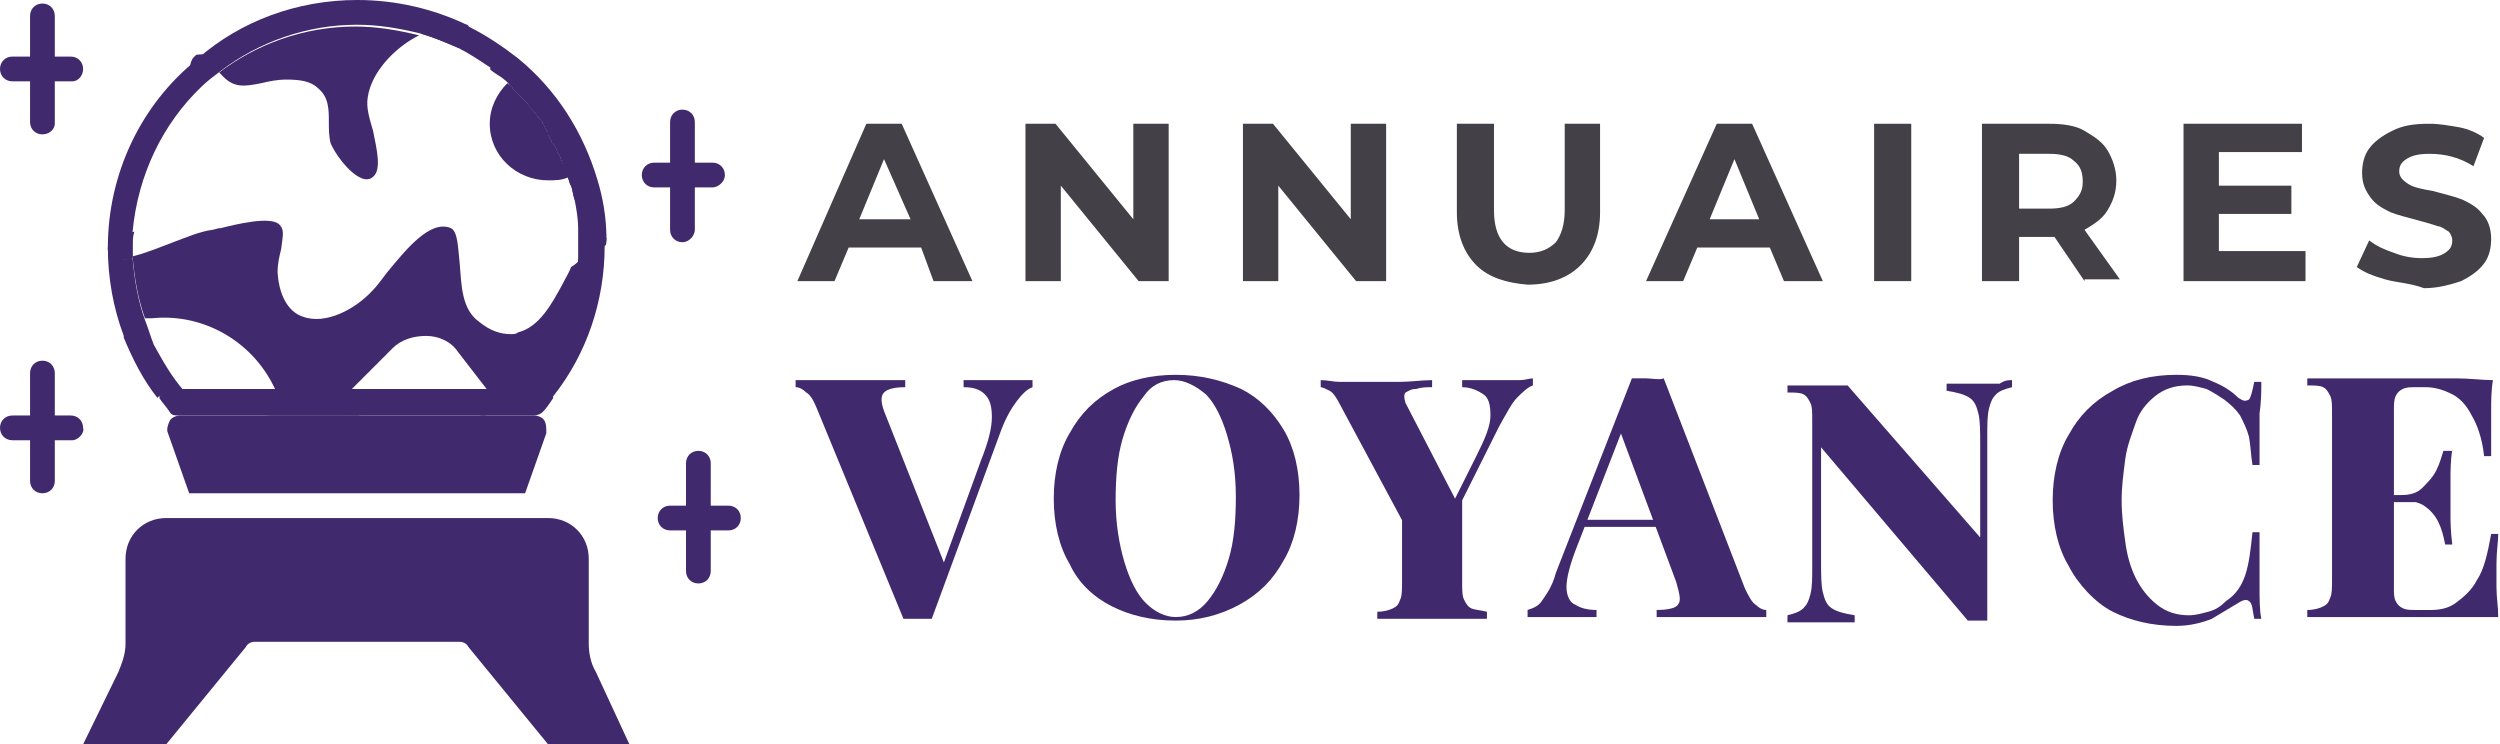 <?xml version="1.0" encoding="utf-8"?>
<!-- Generator: Adobe Illustrator 24.1.0, SVG Export Plug-In . SVG Version: 6.00 Build 0)  -->
<svg version="1.1" id="svg2" xmlns="http://www.w3.org/2000/svg" xmlns:xlink="http://www.w3.org/1999/xlink" x="0px" y="0px"
	 width="141.4px" height="42.1px" viewBox="0 0 141.4 42.1" style="enable-background:new 0 0 141.4 42.1;" xml:space="preserve">
<style type="text/css">
	.st0{fill:#434147;}
	.st1{fill:#40296D;}
</style>
<g>
	<path class="st0" d="M52.1,14H48l-0.8,1.9h-2.1L49,7h2l4,8.9h-2.2L52.1,14z M51.5,12.4L50,9l-1.4,3.4H51.5z"/>
	<path class="st0" d="M66.1,7v8.9h-1.7L60,10.5v5.4h-2V7h1.7l4.4,5.4V7H66.1z"/>
	<path class="st0" d="M78.4,7v8.9h-1.7l-4.4-5.4v5.4h-2V7h1.7l4.4,5.4V7H78.4z"/>
	<path class="st0" d="M83.5,15c-0.7-0.7-1.1-1.7-1.1-3V7h2.1v4.9c0,1.6,0.7,2.4,2,2.4c0.6,0,1.1-0.2,1.5-0.6c0.3-0.4,0.5-1,0.5-1.8
		V7h2v5c0,1.3-0.4,2.3-1.1,3c-0.7,0.7-1.7,1.1-3,1.1C85.2,16,84.2,15.7,83.5,15z"/>
	<path class="st0" d="M100.1,14H96l-0.8,1.9h-2.1l4-8.9h2l4,8.9h-2.2L100.1,14z M99.5,12.4L98.1,9l-1.4,3.4H99.5z"/>
	<path class="st0" d="M106,7h2.1v8.9H106V7z"/>
	<path class="st0" d="M117.9,15.9l-1.7-2.5H116h-1.8v2.5h-2.1V7h3.8c0.8,0,1.5,0.1,2,0.4s1,0.6,1.3,1.1c0.3,0.5,0.5,1.1,0.5,1.7
		c0,0.7-0.2,1.2-0.5,1.7c-0.3,0.5-0.8,0.8-1.3,1.1l2,2.8H117.9z M117.3,9.1c-0.3-0.3-0.8-0.4-1.4-0.4h-1.7v3.1h1.7
		c0.6,0,1.1-0.1,1.4-0.4s0.5-0.6,0.5-1.1C117.8,9.8,117.7,9.4,117.3,9.1z"/>
	<path class="st0" d="M130.4,14.3v1.6h-6.9V7h6.7v1.6h-4.7v1.9h4.1v1.6h-4.1v2.1H130.4z"/>
	<path class="st0" d="M134.9,15.8c-0.7-0.2-1.2-0.4-1.6-0.7l0.7-1.5c0.4,0.3,0.8,0.5,1.4,0.7c0.5,0.2,1,0.3,1.6,0.3
		c0.6,0,1-0.1,1.3-0.3c0.3-0.2,0.4-0.4,0.4-0.7c0-0.2-0.1-0.4-0.2-0.5c-0.2-0.1-0.4-0.3-0.6-0.3c-0.3-0.1-0.6-0.2-1-0.3
		c-0.7-0.2-1.2-0.3-1.7-0.5c-0.4-0.2-0.8-0.4-1.1-0.8c-0.3-0.4-0.5-0.8-0.5-1.4c0-0.5,0.1-1,0.4-1.4c0.3-0.4,0.7-0.7,1.3-1
		s1.2-0.4,2.1-0.4c0.6,0,1.1,0.1,1.7,0.2c0.5,0.1,1,0.3,1.4,0.6l-0.6,1.6c-0.8-0.5-1.6-0.7-2.5-0.7c-0.6,0-1,0.1-1.3,0.3
		s-0.4,0.4-0.4,0.7c0,0.3,0.2,0.5,0.5,0.7s0.8,0.3,1.4,0.4c0.7,0.2,1.2,0.3,1.7,0.5c0.4,0.2,0.8,0.4,1.1,0.8
		c0.3,0.3,0.5,0.8,0.5,1.4c0,0.5-0.1,1-0.4,1.4c-0.3,0.4-0.7,0.7-1.3,1c-0.6,0.2-1.3,0.4-2.1,0.4C136.3,16,135.6,16,134.9,15.8z"/>
	<path class="st1" d="M58.4,21.5v0.4c-0.3,0.1-0.6,0.4-0.9,0.8s-0.6,0.9-0.9,1.7l-3.9,10.6c-0.1,0-0.3,0-0.4,0c-0.1,0-0.3,0-0.4,0
		s-0.3,0-0.4,0c-0.1,0-0.3,0-0.4,0l-4.9-11.9c-0.2-0.5-0.4-0.8-0.6-0.9c-0.2-0.2-0.4-0.3-0.6-0.3v-0.4c0.4,0,0.9,0,1.5,0
		c0.6,0,1.1,0,1.7,0c0.6,0,1.2,0,1.7,0c0.5,0,1,0,1.3,0v0.4c-0.6,0-1,0.1-1.2,0.3c-0.2,0.2-0.2,0.6,0.1,1.3l3.4,8.6l-0.4,0.5
		l2.4-6.6c0.4-1,0.6-1.8,0.6-2.4s-0.1-1-0.4-1.3c-0.3-0.3-0.7-0.4-1.2-0.4v-0.4c0.5,0,0.9,0,1.2,0c0.4,0,0.8,0,1.2,0
		c0.3,0,0.5,0,0.8,0S58.2,21.5,58.4,21.5z"/>
	<path class="st1" d="M66.5,21.2c1.4,0,2.6,0.3,3.7,0.8c1,0.5,1.8,1.3,2.4,2.3c0.6,1,0.9,2.3,0.9,3.7c0,1.4-0.3,2.7-0.9,3.7
		c-0.6,1.1-1.4,1.9-2.5,2.5c-1.1,0.6-2.3,0.9-3.6,0.9c-1.4,0-2.6-0.3-3.6-0.8c-1-0.5-1.9-1.3-2.4-2.4c-0.6-1-0.9-2.3-0.9-3.7
		c0-1.4,0.3-2.7,0.9-3.7c0.6-1.1,1.4-1.9,2.5-2.5C63.9,21.5,65.1,21.2,66.5,21.2z M66.4,21.5c-0.7,0-1.3,0.3-1.7,0.9
		c-0.5,0.6-0.9,1.4-1.2,2.4c-0.3,1-0.4,2.2-0.4,3.5c0,1.3,0.2,2.5,0.5,3.5c0.3,1,0.7,1.8,1.2,2.3c0.5,0.5,1.1,0.8,1.7,0.8
		c0.7,0,1.3-0.3,1.8-0.9c0.5-0.6,0.9-1.4,1.2-2.4c0.3-1,0.4-2.2,0.4-3.5c0-1.4-0.2-2.5-0.5-3.5s-0.7-1.8-1.2-2.3
		C67.6,21.8,67,21.5,66.4,21.5z"/>
	<path class="st1" d="M86.7,21.4v0.4c-0.3,0.1-0.6,0.4-0.9,0.7s-0.6,0.9-1,1.6l-3.5,7h-1.1l-4.4-8.2c-0.2-0.4-0.4-0.7-0.6-0.8
		c-0.2-0.1-0.4-0.2-0.5-0.2v-0.4c0.4,0,0.7,0.1,1.1,0.1c0.4,0,0.8,0,1.3,0c0.6,0,1.3,0,2,0s1.3-0.1,1.9-0.1v0.4
		c-0.3,0-0.6,0-0.9,0.1c-0.3,0-0.4,0.1-0.6,0.2c-0.1,0.1-0.1,0.3,0,0.6l2.9,5.6l-0.7,1l1.8-3.6c0.5-1,0.8-1.7,0.8-2.3
		c0-0.6-0.1-1-0.4-1.2s-0.7-0.4-1.2-0.4v-0.4c0.5,0,0.9,0,1.2,0c0.4,0,0.8,0,1.2,0c0.3,0,0.5,0,0.8,0C86.3,21.5,86.5,21.4,86.7,21.4
		z M82.7,27.8v5.1c0,0.5,0,0.8,0.1,1c0.1,0.2,0.2,0.4,0.4,0.5c0.2,0.1,0.5,0.1,0.9,0.2v0.4c-0.4,0-0.8,0-1.4,0c-0.6,0-1.1,0-1.7,0
		c-0.6,0-1.2,0-1.8,0s-1,0-1.3,0v-0.4c0.4,0,0.7-0.1,0.9-0.2c0.2-0.1,0.3-0.2,0.4-0.5c0.1-0.2,0.1-0.6,0.1-1V29l1.9,1.2L82.7,27.8z"
		/>
	<path class="st1" d="M94.1,21.4l4.6,11.9c0.2,0.4,0.4,0.8,0.6,0.9c0.2,0.2,0.4,0.3,0.6,0.3v0.4c-0.4,0-0.9,0-1.5,0s-1.1,0-1.7,0
		c-0.6,0-1.2,0-1.7,0s-1,0-1.3,0v-0.4c0.6,0,1.1-0.1,1.2-0.3c0.2-0.2,0.1-0.6-0.1-1.3l-3.2-8.6l0.4-0.6l-2.8,7.2
		c-0.4,1-0.6,1.8-0.6,2.3c0,0.5,0.2,0.9,0.5,1c0.3,0.2,0.7,0.3,1.2,0.3v0.4c-0.4,0-0.9,0-1.2,0s-0.8,0-1.2,0c-0.3,0-0.5,0-0.8,0
		s-0.5,0-0.7,0v-0.4c0.3-0.1,0.6-0.2,0.8-0.5s0.6-0.8,0.8-1.6l4.3-11c0.3,0,0.5,0,0.8,0S93.9,21.5,94.1,21.4z M95.1,29.4v0.4h-5.7
		l0.2-0.4H95.1z"/>
	<path class="st1" d="M113.8,21.5v0.4c-0.4,0.1-0.7,0.2-0.9,0.4c-0.2,0.2-0.3,0.4-0.4,0.8s-0.1,0.9-0.1,1.6v10.4c-0.2,0-0.3,0-0.5,0
		c-0.2,0-0.4,0-0.6,0l-8.3-9.8v6.4c0,0.8,0,1.4,0.1,1.8c0.1,0.4,0.2,0.7,0.5,0.9c0.3,0.2,0.7,0.3,1.3,0.4v0.4c-0.2,0-0.6,0-1,0
		s-0.8,0-1.1,0c-0.3,0-0.6,0-0.9,0s-0.5,0-0.8,0v-0.4c0.4-0.1,0.7-0.2,0.9-0.4c0.2-0.2,0.3-0.4,0.4-0.8c0.1-0.4,0.1-0.9,0.1-1.5
		v-8.3c0-0.5,0-0.8-0.1-1c-0.1-0.2-0.2-0.4-0.4-0.5s-0.5-0.1-0.9-0.1v-0.4c0.2,0,0.5,0,0.8,0s0.6,0,0.9,0c0.3,0,0.6,0,0.9,0
		c0.3,0,0.6,0,0.8,0l7.5,8.6v-5.2c0-0.8,0-1.4-0.1-1.8c-0.1-0.4-0.2-0.7-0.5-0.9c-0.3-0.2-0.7-0.3-1.3-0.4v-0.4c0.3,0,0.6,0,1,0
		s0.8,0,1.1,0c0.3,0,0.6,0,0.9,0C113.4,21.5,113.6,21.5,113.8,21.5z"/>
	<path class="st1" d="M123.1,21.2c0.8,0,1.5,0.1,2.1,0.4c0.5,0.2,1,0.5,1.4,0.9c0.3,0.2,0.4,0.2,0.6,0.1c0.1-0.1,0.2-0.5,0.3-1h0.4
		c0,0.5,0,1.1-0.1,1.8c0,0.7,0,1.7,0,2.9h-0.4c-0.1-0.6-0.1-1.1-0.2-1.6c-0.1-0.4-0.3-0.8-0.5-1.2c-0.2-0.3-0.5-0.6-0.9-0.9
		c-0.3-0.2-0.6-0.4-1-0.6c-0.4-0.1-0.7-0.2-1.1-0.2c-0.7,0-1.3,0.2-1.8,0.6s-0.9,0.9-1.1,1.5s-0.5,1.3-0.6,2.1
		c-0.1,0.8-0.2,1.5-0.2,2.3c0,0.8,0.1,1.6,0.2,2.3c0.1,0.8,0.3,1.5,0.6,2.1s0.7,1.1,1.2,1.5s1.1,0.6,1.8,0.6c0.4,0,0.7-0.1,1.1-0.2
		c0.4-0.1,0.7-0.3,1-0.6c0.6-0.4,0.9-0.9,1.1-1.5c0.2-0.6,0.3-1.4,0.4-2.4h0.4c0,1.2,0,2.2,0,3c0,0.8,0,1.4,0.1,1.9h-0.4
		c-0.1-0.5-0.1-0.9-0.3-1c-0.1-0.1-0.3-0.1-0.6,0.1c-0.5,0.3-1,0.6-1.5,0.9c-0.5,0.2-1.2,0.4-2,0.4c-1.4,0-2.6-0.3-3.6-0.8
		S117.5,33,117,32c-0.6-1-0.9-2.3-0.9-3.7c0-1.4,0.3-2.7,0.9-3.7c0.6-1.1,1.4-1.9,2.5-2.5C120.5,21.5,121.7,21.2,123.1,21.2z"/>
	<path class="st1" d="M141,21.5c-0.1,0.6-0.1,1.2-0.1,1.7c0,0.6,0,1,0,1.3c0,0.3,0,0.5,0,0.7c0,0.2,0,0.4,0,0.6h-0.4
		c-0.1-1-0.4-1.8-0.7-2.3c-0.3-0.6-0.7-1-1.1-1.2c-0.4-0.2-0.9-0.4-1.5-0.4h-0.5c-0.4,0-0.6,0-0.8,0.1c-0.2,0.1-0.3,0.2-0.4,0.4
		c-0.1,0.2-0.1,0.5-0.1,0.8v10c0,0.4,0,0.6,0.1,0.8c0.1,0.2,0.2,0.3,0.4,0.4s0.4,0.1,0.8,0.1h0.8c0.5,0,1-0.1,1.4-0.4
		s0.9-0.7,1.2-1.3c0.4-0.6,0.6-1.5,0.8-2.6h0.4c0,0.4-0.1,1-0.1,1.7c0,0.3,0,0.7,0,1.3c0,0.6,0.1,1.1,0.1,1.7c-0.6,0-1.4,0-2.2,0
		s-1.5,0-2.2,0c-0.4,0-1,0-1.8,0c-0.7,0-1.5,0-2.3,0c-0.8,0-1.6,0-2.3,0v-0.4c0.4,0,0.7-0.1,0.9-0.2c0.2-0.1,0.3-0.2,0.4-0.5
		c0.1-0.2,0.1-0.6,0.1-1v-9.4c0-0.5,0-0.8-0.1-1c-0.1-0.2-0.2-0.4-0.4-0.5s-0.5-0.1-0.9-0.1v-0.4c0.7,0,1.5,0,2.3,0
		c0.8,0,1.6,0,2.3,0c0.7,0,1.3,0,1.8,0c0.6,0,1.2,0,2,0S140.4,21.5,141,21.5z M138.1,28v0.4h-3.3V28H138.1z M138.7,25.4
		c-0.1,0.7-0.1,1.3-0.1,1.7c0,0.4,0,0.7,0,1s0,0.7,0,1s0,0.9,0.1,1.7h-0.4c-0.1-0.5-0.2-0.9-0.4-1.3c-0.2-0.4-0.5-0.7-0.8-0.9
		c-0.3-0.2-0.8-0.3-1.3-0.3V28c0.5,0,0.9-0.1,1.2-0.4c0.3-0.3,0.6-0.6,0.8-1s0.3-0.8,0.4-1.1H138.7z"/>
</g>
<g>
	<g>
		<g>
			<path class="st1" d="M26.7,23.2l-0.9-1.1H15.7c0.1,0.2,0.1,0.3,0.2,0.5c0.1,0.4-0.1,0.8-0.4,0.9c-0.1,0-0.2,0-0.2,0h12
				C27,23.5,26.8,23.4,26.7,23.2z M30.2,22.1h-20c-0.4,0-0.9,0.1-1.2,0.4c0.2,0.3,0.4,0.5,0.6,0.8c0.1,0.2,0.3,0.2,0.5,0.2h20.1
				c0.2,0,0.4-0.1,0.5-0.2c0.2-0.2,0.4-0.5,0.6-0.8C31.1,22.2,30.6,22.1,30.2,22.1z M26.7,23.2l-0.9-1.1H15.7
				c0.1,0.2,0.1,0.3,0.2,0.5c0.1,0.4-0.1,0.8-0.4,0.9c-0.1,0-0.2,0-0.2,0h12C27,23.5,26.8,23.4,26.7,23.2z"/>
			<path class="st1" d="M30.9,24.5l-1.2,3.4h-19l-1.2-3.4c-0.1-0.2,0-0.5,0.1-0.7c0.1-0.2,0.4-0.3,0.6-0.3h20c0.2,0,0.5,0.1,0.6,0.3
				C30.9,24,30.9,24.2,30.9,24.5z"/>
			<path class="st1" d="M19.7,23.3c-0.3-0.3-0.3-0.7,0-1l0.2-0.2h-4.2c0.1,0.2,0.1,0.3,0.2,0.5c0.1,0.4-0.1,0.8-0.4,0.9
				c-0.1,0-0.2,0-0.2,0h4.9C20,23.5,19.8,23.4,19.7,23.3z M19.7,23.3c-0.3-0.3-0.3-0.7,0-1l0.2-0.2h-4.2c0.1,0.2,0.1,0.3,0.2,0.5
				c0.1,0.4-0.1,0.8-0.4,0.9c-0.1,0-0.2,0-0.2,0h4.9C20,23.5,19.8,23.4,19.7,23.3z M34.3,13.5C34.3,13.5,34.3,13.5,34.3,13.5
				c0-1.2-0.2-2.3-0.5-3.3c-0.8-2.7-2.3-5.1-4.5-6.9c-0.9-0.7-1.8-1.3-2.8-1.8c0,0-0.1,0-0.1-0.1c-1.9-0.9-4-1.4-6.2-1.4
				c-3.4,0-6.6,1.2-9,3.3l0,0c0,0-0.1,0.1-0.1,0.1c0,0,0,0,0,0C8,5.9,6.1,9.8,6.1,14c0,0,0,0.1,0,0.1c0.1,0.4,0.4,0.6,0.8,0.6
				c0.2,0,0.4-0.1,0.6-0.1c0-0.2,0-0.4,0-0.6c0-0.3,0-0.6,0-0.9C7.8,9.9,9.2,7,11.4,4.9c0.3-0.3,0.7-0.6,1.1-0.9
				c2.1-1.6,4.8-2.6,7.7-2.6c1.2,0,2.4,0.2,3.6,0.5c0.7,0.2,1.4,0.5,2.1,0.8c0.6,0.3,1.2,0.7,1.8,1.1h0c0.2,0.2,0.4,0.3,0.7,0.5
				c0.1,0.1,0.3,0.2,0.4,0.4c0,0,0.1,0.1,0.1,0.1C28.9,4.9,29,4.9,29,5c0.1,0.1,0.2,0.2,0.3,0.3c0.1,0.1,0.2,0.2,0.3,0.3
				c0.2,0.2,0.3,0.3,0.4,0.5c0,0,0.1,0.1,0.1,0.1c0.2,0.2,0.3,0.4,0.5,0.6c0.1,0.1,0.1,0.1,0.1,0.2c0.1,0.1,0.1,0.2,0.2,0.3
				c0,0.1,0.1,0.1,0.1,0.2c0,0,0,0,0,0.1c0,0.1,0.1,0.1,0.1,0.2c0,0,0,0,0,0c0,0.1,0.1,0.1,0.1,0.2c0,0,0,0.1,0.1,0.1
				c0,0.1,0.1,0.1,0.1,0.2c0.1,0.1,0.1,0.3,0.2,0.4c0,0.1,0.1,0.1,0.1,0.2c0,0.1,0.1,0.2,0.1,0.3c0.1,0.3,0.2,0.5,0.3,0.8
				c0.1,0.2,0.1,0.4,0.2,0.5c0.1,0.3,0.1,0.5,0.2,0.8c0.1,0.5,0.2,1.1,0.2,1.6c0,0.3,0,0.6,0,1c0,0.2,0,0.4,0,0.7
				c-0.1,2.7-1.2,5.3-2.9,7.4H10.2c-0.4,0-0.9,0.1-1.2,0.4c0.2,0.3,0.4,0.5,0.6,0.8c0.1,0.2,0.3,0.2,0.5,0.2h20.1
				c0.2,0,0.4-0.1,0.5-0.2c0.2-0.2,0.4-0.5,0.6-0.8c1.9-2.4,2.9-5.4,2.9-8.5C34.3,13.9,34.3,13.7,34.3,13.5z M19.7,23.3
				c-0.3-0.3-0.3-0.7,0-1l0.2-0.2h-4.2c0.1,0.2,0.1,0.3,0.2,0.5c0.1,0.4-0.1,0.8-0.4,0.9c-0.1,0-0.2,0-0.2,0h4.9
				C20,23.5,19.8,23.4,19.7,23.3z M19.7,23.3c-0.3-0.3-0.3-0.7,0-1l0.2-0.2h-4.2c0.1,0.2,0.1,0.3,0.2,0.5c0.1,0.4-0.1,0.8-0.4,0.9
				c-0.1,0-0.2,0-0.2,0h4.9C20,23.5,19.8,23.4,19.7,23.3z"/>
			<path class="st1" d="M10.4,22.1h-0.3c-0.4,0-0.9,0.1-1.2,0.4c-0.8-1-1.4-2.2-1.9-3.4c0,0,0,0,0,0c0,0,0-0.1,0-0.1c0,0,0,0,0,0
				c-0.6-1.6-0.9-3.3-0.9-5c0,0,0,0.1,0,0.1c0.1,0.4,0.4,0.6,0.8,0.6c0.2,0,0.4-0.1,0.6-0.1c0.1,1.2,0.3,2.4,0.7,3.5
				c0.2,0.5,0.3,0.9,0.5,1.4C9.2,20.4,9.7,21.3,10.4,22.1z"/>
			<path class="st1" d="M20.8,5.5c-0.1,0.6,0.1,1.2,0.3,1.9c0.2,1,0.5,2.2,0,2.6c-0.1,0.1-0.3,0.2-0.6,0.1c-0.8-0.3-1.6-1.5-1.8-2
				c-0.1-0.4-0.1-0.8-0.1-1.2c0-0.7,0-1.4-0.6-1.9c-0.4-0.4-1-0.5-1.8-0.5c-0.5,0-1,0.1-1.4,0.2c-1,0.2-1.6,0.3-2.3-0.5
				c0,0-0.1-0.1-0.1-0.1c2.1-1.6,4.8-2.6,7.7-2.6c1.2,0,2.4,0.2,3.6,0.5C22.3,2.7,21,4.1,20.8,5.5z"/>
			<path class="st1" d="M32.8,14.7c-0.1,2.7-1.2,5.3-2.9,7.4h-2.3l-1.7-2.2c-0.4-0.6-1.1-0.9-1.8-0.9c-0.7,0-1.4,0.2-1.9,0.7
				l-2.4,2.4h-4.2c-1.2-2.7-4-4.4-7-4.1L8.2,18c-0.4-1.1-0.6-2.3-0.7-3.5c0.8-0.2,1.5-0.5,2.3-0.8c0.8-0.3,1.5-0.6,2.2-0.7
				c0.1,0,0.3-0.1,0.5-0.1c0.8-0.2,2.8-0.7,3.3-0.2c0.3,0.3,0.2,0.6,0.1,1.4c-0.1,0.4-0.2,0.8-0.2,1.3c0.1,1.6,0.8,2.3,1.4,2.5
				c1.3,0.5,3-0.4,4-1.5c0.2-0.2,0.5-0.6,0.8-1c1-1.2,2.4-3,3.6-2.5c0.4,0.2,0.4,1.1,0.5,2c0.1,1.2,0.1,2.6,1.1,3.3
				c0.6,0.5,1.2,0.7,1.8,0.7c0.1,0,0.3,0,0.4-0.1c1.2-0.3,1.9-1.6,2.5-2.7c0.2-0.4,0.4-0.7,0.5-1C32.5,15,32.7,14.8,32.8,14.7z"/>
			<path class="st1" d="M35.6,42.1H31l-4.5-5.5c-0.1-0.2-0.3-0.3-0.5-0.3H14.4c-0.2,0-0.4,0.1-0.5,0.3l-4.5,5.5H4.7l2-4.1
				c0.2-0.5,0.4-1,0.4-1.6v-4.8c0-1.3,1-2.3,2.3-2.3H31c1.3,0,2.3,1,2.3,2.3v4.8c0,0.5,0.1,1.1,0.4,1.6L35.6,42.1z"/>
			<path class="st1" d="M7.5,14c0,0.2,0,0.4,0,0.6c-0.2,0.1-0.4,0.1-0.6,0.1c-0.4,0.1-0.8-0.2-0.8-0.6c0,0,0-0.1,0-0.1
				c0-0.3,0.2-0.6,0.6-0.7c0.3-0.1,0.6-0.1,0.9-0.2C7.5,13.4,7.5,13.7,7.5,14z"/>
			<path class="st1" d="M34.3,13.5c0,0.3-0.2,0.6-0.5,0.7c-0.4,0.1-0.7,0.3-0.9,0.5c0-0.2,0-0.4,0-0.7c0-0.3,0-0.6,0-1
				c0.2-0.1,0.3-0.1,0.5-0.2c0.4-0.1,0.8,0.1,0.9,0.5C34.2,13.4,34.3,13.4,34.3,13.5C34.3,13.5,34.3,13.5,34.3,13.5z"/>
			<path class="st1" d="M12.2,3.6c0.1,0.1,0.1,0.3,0.2,0.4c-0.4,0.3-0.7,0.6-1.1,0.9c-0.2-0.3-0.4-0.6-0.5-0.9
				c-0.1-0.3,0-0.5,0.1-0.7c0,0,0,0,0,0c0,0,0.1-0.1,0.1-0.1l0,0c0,0,0.1-0.1,0.1-0.1C11.7,3,12.1,3.2,12.2,3.6z"/>
			<path class="st1" d="M26.8,2.1c0,0.4-0.4,0.7-0.8,0.6c0,0-0.1,0-0.1,0c-0.7-0.3-1.4-0.6-2.1-0.8c0.5-0.3,1.1-0.5,1.6-0.5
				c0.2,0,0.5,0,0.8,0c0.1,0,0.1,0,0.2,0c0,0,0.1,0,0.1,0.1C26.7,1.6,26.8,1.9,26.8,2.1z"/>
			<path class="st1" d="M33.7,10.2c-0.8-2.7-2.3-5.1-4.5-6.9c-0.2-0.2-0.6-0.2-0.8,0c-0.3,0.2-0.5,0.4-0.7,0.6
				c0.2,0.2,0.4,0.3,0.7,0.5c0.1,0.1,0.3,0.2,0.4,0.4l0,0c0,0,0.1,0.1,0.1,0.1C28.9,4.9,29,4.9,29,5c0.1,0.1,0.2,0.2,0.3,0.3
				c0.1,0.1,0.2,0.2,0.3,0.3c0.2,0.2,0.3,0.3,0.4,0.5c0,0,0.1,0.1,0.1,0.1c0.2,0.2,0.3,0.4,0.5,0.6c0.1,0.1,0.1,0.1,0.1,0.2
				c0.1,0.1,0.1,0.2,0.2,0.3c0,0.1,0.1,0.1,0.1,0.2c0,0,0,0,0,0.1c0,0.1,0.1,0.1,0.1,0.2c0,0,0,0,0,0c0,0.1,0.1,0.1,0.1,0.2
				c0,0,0,0.1,0.1,0.1c0,0.1,0.1,0.1,0.1,0.2c0.1,0.1,0.1,0.3,0.2,0.4c0,0.1,0.1,0.1,0.1,0.2c0,0.1,0.1,0.2,0.1,0.3
				c0.1,0.3,0.2,0.5,0.3,0.8h0c0.1,0.2,0.1,0.4,0.2,0.5c0.1,0.3,0.1,0.5,0.2,0.8c0.3-0.1,0.6-0.2,0.8-0.4
				C33.7,10.8,33.8,10.5,33.7,10.2z"/>
			<path class="st1" d="M32.2,10c-0.4,0.2-0.8,0.2-1.2,0.2c-1.8,0-3.3-1.4-3.3-3.2c0-0.9,0.4-1.7,1-2.3c0,0,0.1,0.1,0.1,0.1
				C28.9,4.9,29,4.9,29,5c0.1,0.1,0.2,0.2,0.3,0.3c0.1,0.1,0.2,0.2,0.3,0.3c0.2,0.2,0.3,0.3,0.4,0.5c0,0,0.1,0.1,0.1,0.1
				c0.2,0.2,0.3,0.4,0.5,0.6c0.1,0.1,0.1,0.1,0.1,0.2c0.1,0.1,0.1,0.2,0.2,0.3c0,0.1,0.1,0.1,0.1,0.2c0,0,0,0,0,0.1
				c0,0.1,0.1,0.1,0.1,0.2c0,0,0,0,0,0c0,0.1,0.1,0.1,0.1,0.2c0,0,0,0.1,0.1,0.1c0,0.1,0.1,0.1,0.1,0.2c0.1,0.1,0.1,0.3,0.2,0.4
				c0,0.1,0.1,0.1,0.1,0.2c0,0.1,0.1,0.2,0.1,0.3C32,9.5,32.1,9.8,32.2,10z"/>
			<path class="st1" d="M15.5,23.5c-0.1,0-0.2,0-0.2,0c-0.3,0-0.6-0.2-0.7-0.5c-0.1-0.3-0.3-0.6-0.4-0.9h1.6
				c0.1,0.2,0.1,0.3,0.2,0.5C16,22.9,15.8,23.3,15.5,23.5z"/>
			<path class="st1" d="M2.4,7.6C2,7.6,1.7,7.3,1.7,6.9V0.9c0-0.4,0.3-0.7,0.7-0.7c0.4,0,0.7,0.3,0.7,0.7v6.1
				C3.1,7.3,2.8,7.6,2.4,7.6z"/>
			<path class="st1" d="M4.1,4.6H0.7C0.3,4.6,0,4.3,0,3.9s0.3-0.7,0.7-0.7h3.3c0.4,0,0.7,0.3,0.7,0.7S4.4,4.6,4.1,4.6z"/>
			<path class="st1" d="M2.4,27.9c-0.4,0-0.7-0.3-0.7-0.7v-6.1c0-0.4,0.3-0.7,0.7-0.7c0.4,0,0.7,0.3,0.7,0.7v6.1
				C3.1,27.6,2.8,27.9,2.4,27.9z"/>
			<path class="st1" d="M4.1,24.9H0.7c-0.4,0-0.7-0.3-0.7-0.7c0-0.4,0.3-0.7,0.7-0.7h3.3c0.4,0,0.7,0.3,0.7,0.7
				C4.8,24.5,4.4,24.9,4.1,24.9z"/>
			<path class="st1" d="M38.6,13.7c-0.4,0-0.7-0.3-0.7-0.7V6.9c0-0.4,0.3-0.7,0.7-0.7s0.7,0.3,0.7,0.7V13
				C39.3,13.3,39,13.7,38.6,13.7z"/>
			<path class="st1" d="M40.3,10.6h-3.3c-0.4,0-0.7-0.3-0.7-0.7c0-0.4,0.3-0.7,0.7-0.7h3.3c0.4,0,0.7,0.3,0.7,0.7
				C41,10.3,40.6,10.6,40.3,10.6z"/>
			<path class="st1" d="M39.5,33c-0.4,0-0.7-0.3-0.7-0.7v-6.1c0-0.4,0.3-0.7,0.7-0.7c0.4,0,0.7,0.3,0.7,0.7v6.1
				C40.2,32.7,39.9,33,39.5,33z"/>
			<path class="st1" d="M41.2,30h-3.3c-0.4,0-0.7-0.3-0.7-0.7c0-0.4,0.3-0.7,0.7-0.7h3.3c0.4,0,0.7,0.3,0.7,0.7
				C41.9,29.7,41.6,30,41.2,30z"/>
			<path class="st1" d="M19.9,22.1h2l-1.2,1.2c-0.1,0.1-0.3,0.2-0.5,0.2c-0.2,0-0.4-0.1-0.5-0.2c-0.3-0.3-0.3-0.7,0-1L19.9,22.1z"/>
			<path class="st1" d="M27.7,23.4c-0.1,0.1-0.3,0.1-0.4,0.1c-0.2,0-0.4-0.1-0.6-0.3l-0.9-1.1h1.8l0.2,0.3
				C28,22.7,28,23.1,27.7,23.4z"/>
		</g>
	</g>
</g>
</svg>

